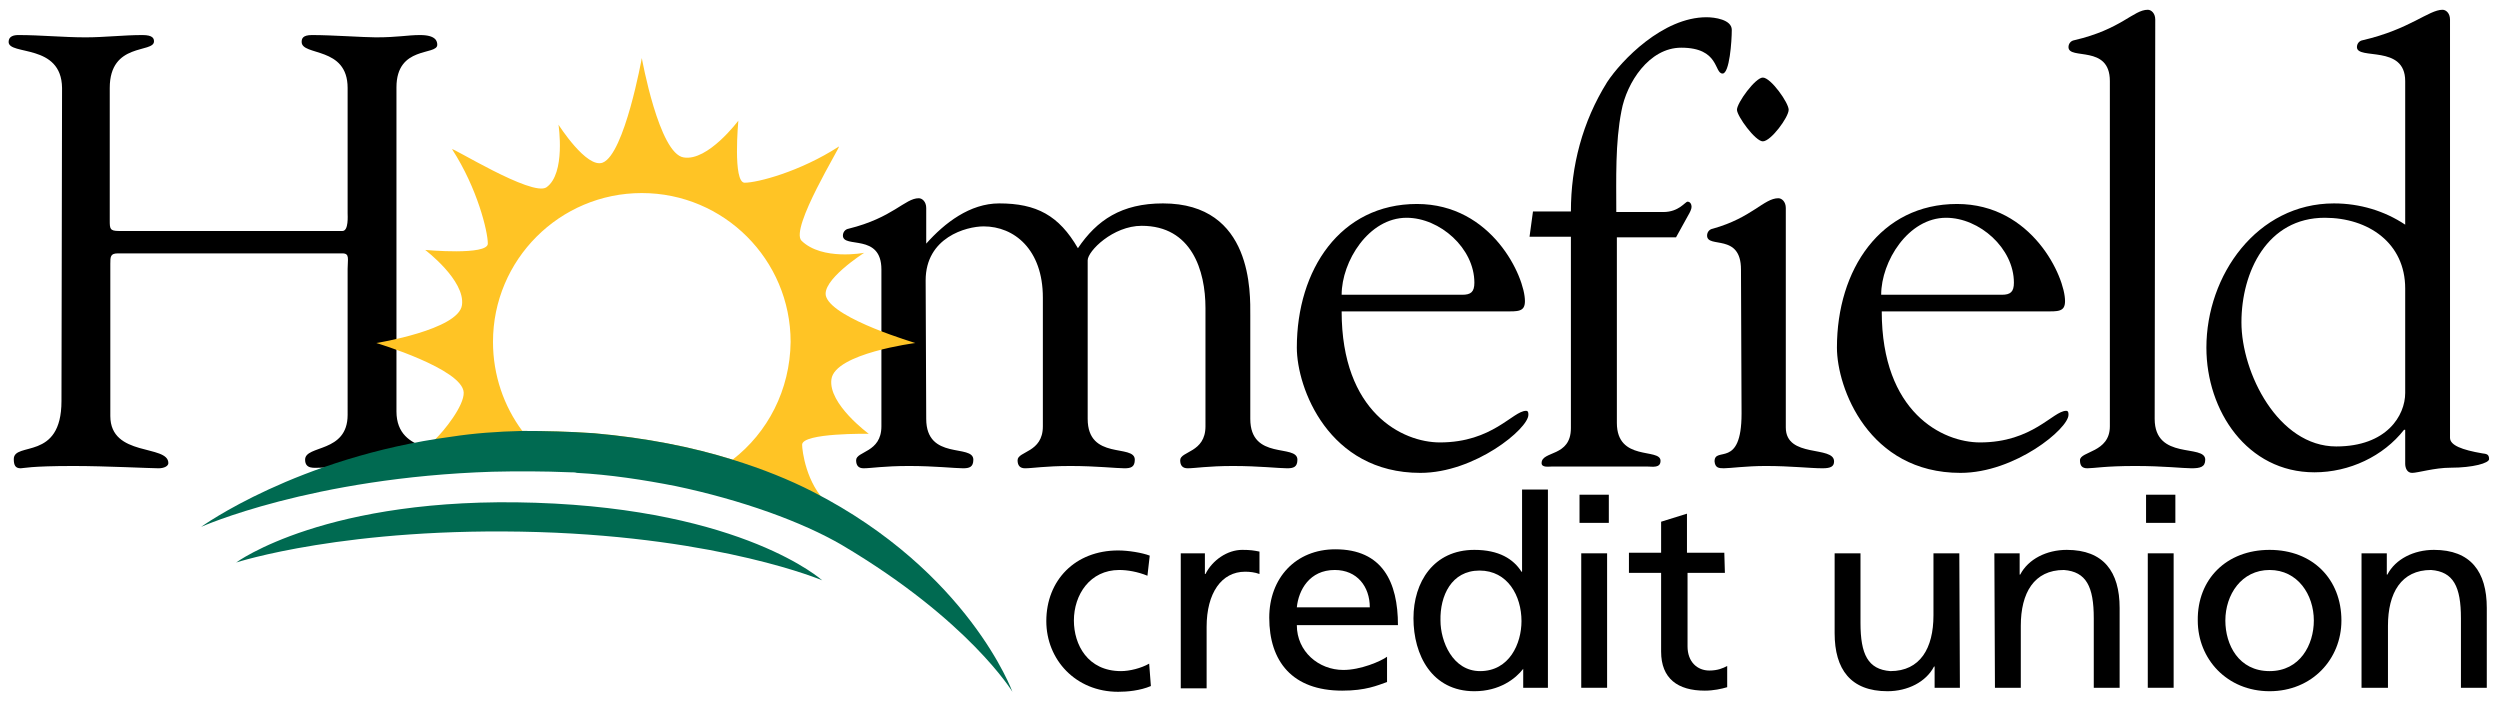 <?xml version="1.0" encoding="utf-8"?>
<!-- Generator: Adobe Illustrator 25.4.6, SVG Export Plug-In . SVG Version: 6.00 Build 0)  -->
<svg version="1.1" id="Layer_1" xmlns="http://www.w3.org/2000/svg" xmlns:xlink="http://www.w3.org/1999/xlink" x="0px" y="0px"
	 viewBox="0 0 435.1 122.2" style="enable-background:new 0 0 435.1 122.2;" xml:space="preserve">
<style type="text/css">
	.st0{fill:none;}
	.st1{fill:#006A51;}
	.st2{fill:#FFC425;}
</style>
<path d="M10.8,15.3c-0.1-7.8-9.3-5.6-9.3-8c0-1,0.9-1.2,1.7-1.2c3.9,0,7.8,0.4,11.7,0.4c3.3,0,6.6-0.4,9.9-0.4c1.8,0,2,0.6,2,1.1
	c0,2.1-7.7,0.1-7.7,8.1v23c0,1.5,0,1.9,1.6,1.9h38.9c1.1,0,0.9-2.7,0.9-3.1V15.3c0-7.3-8-5.5-8-8c0-0.6,0.2-1.2,1.8-1.2
	c3.5,0,9,0.4,11.1,0.4c3.9,0,5.5-0.4,7.7-0.4c2.8,0,3,1.1,3,1.7c0,1.9-7.1,0.1-7.1,7.4v56.4c0,7.8,9.7,5.9,9.7,8.5
	c0,0.3-0.4,1.3-1.2,1.3c-2.9,0-6.2-0.4-10-0.4c-6.8,0-9.8,0.4-11.8,0.4c-1,0-2.6,0.3-2.6-1.4c0-2.6,7.4-1.1,7.4-7.8V46.8
	c0-1.7,0.4-2.7-0.9-2.7H20.5c-1.3,0-1.3,0.6-1.3,1.8v26.5c0,7.2,10.1,4.9,10.1,8.2c0,0.5-0.7,0.9-1.7,0.9c-1.4,0-9.2-0.4-14.8-0.4
	c-7.6,0-8.7,0.4-9.2,0.4c-0.9,0-1.2-0.5-1.2-1.6c0-3.1,8.3,0.4,8.3-10.1"/>
<path d="M161.2,72.9c0,7.3,8.2,4.3,8.2,7.1c0,1.3-0.7,1.5-1.8,1.5c-1.4,0-4.9-0.4-9.4-0.4c-4.4,0-6.6,0.4-7.9,0.4
	c-0.9,0-1.3-0.5-1.3-1.4c0-1.6,4.4-1.3,4.4-5.9V46.9c0-6.4-6.7-3.6-6.7-5.9c0-0.6,0.4-1.1,1-1.2c7.7-1.9,9.8-5.3,12.2-5.3
	c0.6,0,1.3,0.6,1.3,1.7v6.2c3.2-3.6,7.6-7,12.7-7c6.5,0,10.4,2.1,13.7,7.8c3.3-4.9,7.6-7.8,14.8-7.8c15.7,0,15.2,15.7,15.2,19.5v18
	c0,7.3,8.2,4.3,8.2,7.1c0,1.3-0.7,1.5-1.8,1.5c-1.4,0-4.9-0.4-9.4-0.4c-4.4,0-6.6,0.4-7.9,0.4c-0.9,0-1.3-0.5-1.3-1.4
	c0-1.6,4.4-1.3,4.4-5.9V53.6c0-6.5-2.4-14.3-11.1-14.3c-5,0-9.4,4.4-9.4,6v27.6c0,7.3,8.2,4.3,8.2,7.1c0,1.3-0.7,1.5-1.8,1.5
	c-1.4,0-4.9-0.4-9.4-0.4c-4.4,0-6.6,0.4-7.9,0.4c-0.9,0-1.3-0.5-1.3-1.4c0-1.6,4.4-1.3,4.4-5.9V51.8c0-8.4-5-12.4-10.3-12.4
	c-3,0-10.1,1.9-10.1,9.4"/>
<path d="M233.5,54.2c0,17.6,10.6,22.8,17.1,22.8c9.2,0,12.7-5.5,15-5.5c0.4,0,0.4,0.4,0.4,0.7c0,2.4-9.3,10.1-18.8,10.1
	c-16,0-21.5-14.8-21.5-21.8c0-13.6,7.6-25,20.9-25c13.1,0,18.8,12.7,18.8,16.9c0,1.9-1.2,1.8-3.6,1.8 M254.5,51.3
	c1.5,0,2.1-0.5,2.1-2.1c0-6-6-11.3-11.8-11.3c-6.6,0-11.3,7.6-11.3,13.4H254.5z"/>
<path d="M273.4,36.8c0-7.9,2-15.6,6.3-22.5C282.2,10.5,289.4,3,297,3c1.4,0,4.4,0.4,4.4,2.2c0,2-0.4,7.6-1.6,7.6
	c-1.5,0-0.5-4.5-7.2-4.5c-5.6,0-9.5,6.1-10.4,11c-1.1,5.6-0.9,11.8-0.9,17.6h8.2c2.7,0,3.8-1.8,4.2-1.8c0.5,0,0.7,0.5,0.7,0.9
	c0,0.4-0.3,1-0.6,1.5l-2.1,3.8h-10.3v32.3c0,6.8,7.6,4.3,7.6,6.6c0,1.3-1.4,1-2.2,1H270c-0.5,0-1.7,0.2-1.7-0.6c0-2.2,5.1-1,5.1-6.1
	V41.2h-7.2l0.6-4.4"/>
<path d="M303,46.9c0-6.4-5.9-3.6-5.9-5.9c0-0.6,0.4-1.1,1-1.2c6.8-1.9,8.9-5.3,11.4-5.3c0.6,0,1.3,0.6,1.3,1.7v38.2
	c0,5.4,8.4,3.1,8.4,5.9c0,0.9-0.6,1.2-2,1.2c-2.2,0-5.5-0.4-9.9-0.4c-3.4,0-6.2,0.4-7.3,0.4c-0.9,0-1.5-0.1-1.6-1.2
	c0-2.7,4.7,1.4,4.7-8.3 M311.3,19.1c0,1.3-3.1,5.5-4.5,5.5c-1.3,0-4.5-4.4-4.5-5.5c0-1.2,3.2-5.6,4.5-5.6
	C308.2,13.5,311.3,17.9,311.3,19.1z"/>
<path d="M327.5,54.2c0,17.6,10.6,22.8,17.1,22.8c9.2,0,12.7-5.5,15-5.5c0.4,0,0.4,0.4,0.4,0.7c0,2.4-9.3,10.1-18.8,10.1
	c-16,0-21.5-14.8-21.5-21.8c0-13.6,7.6-25,20.9-25c13.1,0,18.8,12.7,18.8,16.9c0,1.9-1.2,1.8-3.6,1.8 M348.4,51.3
	c1.5,0,2.1-0.5,2.1-2.1c0-6-6-11.3-11.8-11.3c-6.6,0-11.3,7.6-11.3,13.4H348.4z"/>
<path d="M375,72.9c0,7.3,8.8,4.3,8.8,7.1c0,1.3-0.9,1.5-2.4,1.5c-1.5,0-4.8-0.4-9.8-0.4c-5.2,0-7.2,0.4-8.3,0.4
	c-0.9,0-1.3-0.4-1.3-1.4c0-1.6,5.2-1.3,5.2-5.9V14.1c0-6.4-7.2-3.6-7.2-5.9c0-0.6,0.4-1.1,1-1.2c8.2-1.9,10.3-5.3,12.8-5.3
	c0.6,0,1.3,0.6,1.3,1.7"/>
<path d="M418.6,14.1c0-6.4-8.4-3.6-8.4-5.9c0-0.6,0.4-1.1,1-1.2c8.2-1.9,11.5-5.3,13.9-5.3c0.6,0,1.3,0.6,1.3,1.7v72.8
	c0,1.3,2.1,2.1,5.6,2.7c0.7,0.1,1.2,0.1,1.2,1c0,0.7-2.8,1.5-6.7,1.5c-2.8,0-5.7,0.9-6.7,0.9c-0.9,0-1.2-0.9-1.2-1.6v-5.9h-0.2
	c-3.6,4.6-9.5,7.4-15.6,7.4c-11.7,0-18.8-10.7-18.8-21.7c0-12.6,8.8-25.1,22.2-25.1c4.5,0,8.8,1.3,12.4,3.7 M418.6,50.2
	c0-7.9-6.4-12.3-14-12.3c-10,0-14.5,9.4-14.5,18.2c0,8.8,6.4,21.6,16.5,21.6c8.8,0,12-5.4,12-9.3V50.2z"/>
<path d="M199.7,100.2c-1.7-0.7-3.5-1-4.9-1c-5.1,0-7.9,4.3-7.9,8.8c0,4.2,2.4,8.8,8.2,8.8c1.5,0,3.5-0.5,4.9-1.3l0.3,3.9
	c-1.9,0.8-4.1,1-5.7,1c-7.4,0-12.5-5.6-12.5-12.3c0-7.1,5-12.3,12.5-12.3c1.8,0,4.2,0.4,5.5,0.9"/>
<path d="M205.5,96.3h4.2v3.6h0.1c1.2-2.4,3.8-4.2,6.4-4.2c1.4,0,2,0.1,3,0.3v3.9c-0.8-0.3-1.7-0.4-2.5-0.4c-4.1,0-6.7,3.7-6.7,9.6
	v10.7h-4.5"/>
<path d="M241.4,118.7c-1.7,0.6-3.7,1.5-7.8,1.5c-8.7,0-12.7-5.1-12.7-12.7c0-6.9,4.6-11.9,11.5-11.9c8.2,0,10.9,5.7,10.9,13.2h-17.6
	c0,4.6,3.8,7.8,8.1,7.8c3,0,6.5-1.5,7.6-2.3 M238.4,105.7c0-3.6-2.2-6.5-6.1-6.5c-4.4,0-6.3,3.5-6.6,6.5H238.4z"/>
<path d="M265.1,116.4L265.1,116.4c-1.3,1.7-4.1,3.9-8.5,3.9c-7.4,0-10.6-6.3-10.6-12.7c0-6.3,3.5-11.9,10.6-11.9
	c4.3,0,6.8,1.6,8.2,3.8h0.1V85.2h4.5v34.5h-4.3 M257.6,116.8c5.1,0,7.2-4.8,7.2-8.7c0-4.4-2.4-8.8-7.3-8.8c-4.9,0-6.9,4.4-6.8,8.7
	C250.7,111.6,252.8,116.8,257.6,116.8z"/>
<path d="M280,91h-5.1v-4.9h5.1 M275.2,96.3h4.5v23.4h-4.5V96.3z"/>
<path d="M300.2,99.7h-6.5v12.8c0,2.7,1.7,4.2,3.8,4.2c1.4,0,2.4-0.4,3.1-0.8v3.7c-1,0.3-2.4,0.6-3.9,0.6c-4.7,0-7.6-2.1-7.6-6.8
	V99.7h-5.6v-3.5h5.6v-5.4l4.5-1.4v6.8h6.5"/>
<path d="M341.1,119.7h-4.4V116h-0.1c-1.4,2.7-4.6,4.3-8.1,4.3c-6.4,0-9.2-3.8-9.2-10.1V96.3h4.5v12.1c0,5.5,1.3,8.1,5.2,8.4
	c5.2,0,7.5-4,7.5-9.7V96.3h4.5"/>
<path d="M347.1,96.3h4.4v3.7h0.1c1.4-2.7,4.6-4.3,8.1-4.3c6.4,0,9.2,3.8,9.2,10.1v13.9h-4.5v-12.1c0-5.5-1.3-8.1-5.2-8.4
	c-5.2,0-7.5,4-7.5,9.7v10.8h-4.5"/>
<path d="M378.6,91h-5.1v-4.9h5.1 M373.8,96.3h4.5v23.4h-4.5V96.3z"/>
<path d="M395,95.7c7.5,0,12.5,5.1,12.5,12.3c0,6.7-5.1,12.3-12.5,12.3c-7.4,0-12.5-5.6-12.5-12.3C382.4,100.8,387.5,95.7,395,95.7
	 M395,116.8c5.3,0,7.7-4.6,7.7-8.8c0-4.5-2.8-8.8-7.7-8.8c-4.9,0-7.7,4.3-7.7,8.8C387.3,112.2,389.6,116.8,395,116.8z"/>
<path d="M411,96.3h4.4v3.7h0.1c1.4-2.7,4.6-4.3,8.1-4.3c6.4,0,9.2,3.8,9.2,10.1v13.9h-4.5v-12.1c0-5.5-1.3-8.1-5.2-8.4
	c-5.2,0-7.5,4-7.5,9.7v10.8H411"/>
<rect x="1.6" y="1.8" class="st0" width="431.5" height="388.2"/>
<path class="st1" d="M41.1,97.9c0,0,15.7-11.6,52.1-10.4c36.3,1.2,49.9,13.5,49.9,13.5s-17.4-7.4-49.4-8.4
	C60.4,91.6,41.1,97.9,41.1,97.9"/>
<path class="st2" d="M159.3,59.7L159.3,59.7c0.1,0-14-4.1-15.5-8c-1.1-2.8,6.6-7.7,6.6-7.7s-7.3,1.4-10.9-2.1
	c-2.1-2.1,7-16.7,6.5-16.4c-6.8,4.4-14.2,6.3-16.4,6.3c-2.1,0-1.1-10.8-1.1-10.8s-5.3,7.1-9.5,6.4c-4.3-0.6-7.3-17.3-7.3-17.3
	s-3,16.7-6.8,18.2c-2.8,1.1-7.7-6.6-7.7-6.6s1.3,8.5-2.1,10.9c-2.5,1.7-16.9-7.3-16.4-6.6c4.4,6.8,6.2,14.3,6.2,16.4
	c0,2.1-10.9,1.1-10.9,1.1s7,5.3,6.4,9.6c-0.6,4.3-14.9,6.6-14.9,6.6s15,4.5,15.2,8.6c0.1,2.3-3.4,6.7-5.1,8.3c7.5-1,19.9,1.2,28.8,2
	c15.8,1.4,30,4.2,39.6,9c-3.7-3.4-4.4-9.2-4.4-10.2c0-2.1,11.6-1.9,11.6-1.9s-7.1-5.2-6.5-9.5C145.3,61.5,159.3,59.7,159.3,59.7z
	 M127.5,80c-7-2.2-15.1-3.8-24.1-4.6C99,75.1,94.9,75,90.9,75c-3.2-4.3-5.1-9.7-5.1-15.5c0-14.3,11.6-25.9,25.9-25.9
	s25.9,11.6,25.9,25.9C137.5,67.9,133.6,75.3,127.5,80z"/>
<path class="st1" d="M141.5,85.6c-4.1-2.1-8.8-4-14-5.6c-7-2.2-15.1-3.8-24.1-4.6C99,75.1,94.9,75,90.9,75c-4.3,0.1-8.4,0.4-12.3,1
	C51.7,79.6,35,91.7,35,91.7s19.2-8.6,50.7-9.6c4.3-0.1,8.8-0.1,13.6,0.1c0.4,0,0.8,0,1.1,0.1c5.7,0.3,11.6,1.2,17.2,2.3
	c11.4,2.4,22,6.2,29,10.3c22.1,13.1,29.6,25.5,29.6,25.5S168.6,99.5,141.5,85.6z"/>
</svg>
